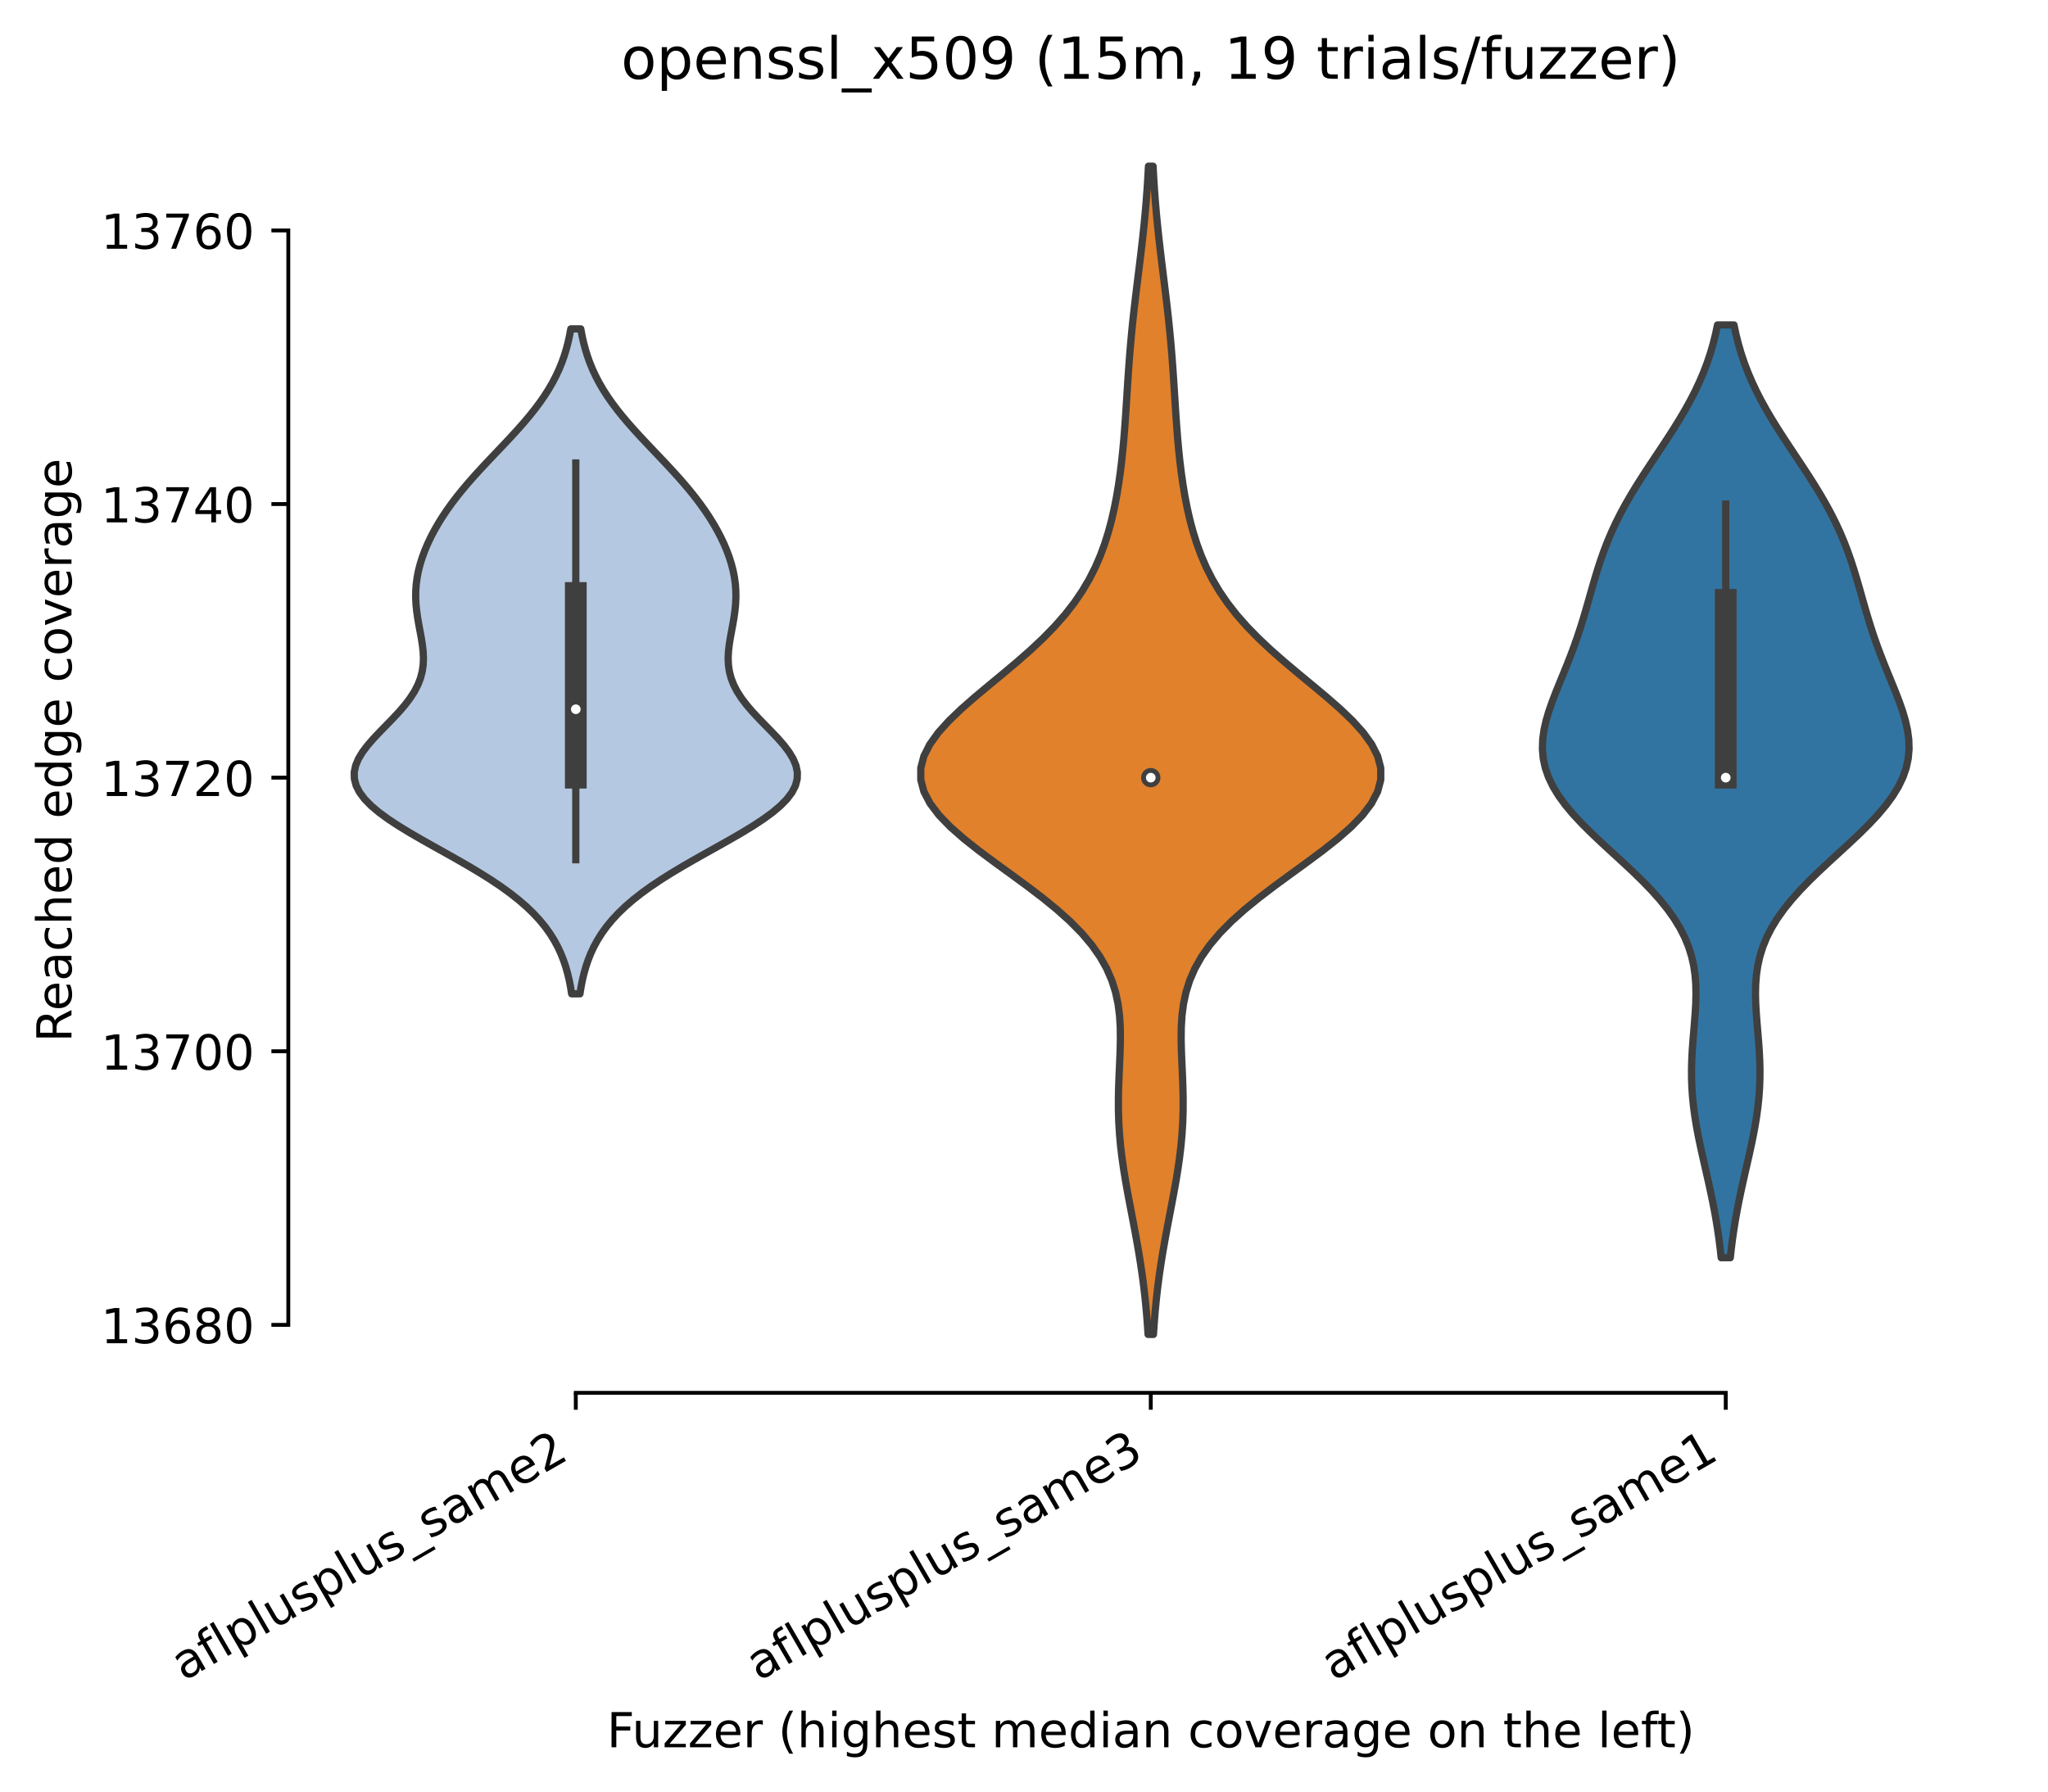 <?xml version="1.0" encoding="utf-8" standalone="no"?>
<!DOCTYPE svg PUBLIC "-//W3C//DTD SVG 1.1//EN"
  "http://www.w3.org/Graphics/SVG/1.1/DTD/svg11.dtd">
<!-- Created with matplotlib (https://matplotlib.org/) -->
<svg height="371.114pt" version="1.1" viewBox="0 0 424.011 371.114" width="424.011pt" xmlns="http://www.w3.org/2000/svg" xmlns:xlink="http://www.w3.org/1999/xlink">
 <defs>
  <style type="text/css">
*{stroke-linecap:butt;stroke-linejoin:round;}
  </style>
 </defs>
 <g id="figure_1">
  <g id="patch_1">
   <path d="M 0 371.114 
L 424.011 371.114 
L 424.011 -0 
L 0 -0 
z
" style="fill:#ffffff;"/>
  </g>
  <g id="axes_1">
   <g id="patch_2">
    <path d="M 59.691 288.43 
L 416.811 288.43 
L 416.811 22.318 
L 59.691 22.318 
z
" style="fill:#ffffff;"/>
   </g>
   <g id="PolyCollection_1">
    <defs>
     <path d="M 120.072 -165.305 
L 118.35 -165.305 
L 118.127 -166.696 
L 117.857 -168.087 
L 117.53 -169.478 
L 117.138 -170.869 
L 116.672 -172.26 
L 116.121 -173.651 
L 115.473 -175.042 
L 114.718 -176.432 
L 113.845 -177.823 
L 112.841 -179.214 
L 111.698 -180.605 
L 110.406 -181.996 
L 108.958 -183.387 
L 107.349 -184.778 
L 105.58 -186.169 
L 103.654 -187.56 
L 101.579 -188.95 
L 99.368 -190.341 
L 97.043 -191.732 
L 94.629 -193.123 
L 92.158 -194.514 
L 89.667 -195.905 
L 87.2 -197.296 
L 84.802 -198.687 
L 82.522 -200.078 
L 80.406 -201.469 
L 78.502 -202.859 
L 76.851 -204.25 
L 75.49 -205.641 
L 74.445 -207.032 
L 73.736 -208.423 
L 73.37 -209.814 
L 73.34 -211.205 
L 73.632 -212.596 
L 74.217 -213.987 
L 75.058 -215.378 
L 76.109 -216.768 
L 77.318 -218.159 
L 78.631 -219.55 
L 79.99 -220.941 
L 81.342 -222.332 
L 82.638 -223.723 
L 83.832 -225.114 
L 84.892 -226.505 
L 85.791 -227.896 
L 86.513 -229.287 
L 87.054 -230.677 
L 87.417 -232.068 
L 87.615 -233.459 
L 87.668 -234.85 
L 87.6 -236.241 
L 87.44 -237.632 
L 87.217 -239.023 
L 86.962 -240.414 
L 86.702 -241.805 
L 86.463 -243.196 
L 86.266 -244.586 
L 86.128 -245.977 
L 86.063 -247.368 
L 86.078 -248.759 
L 86.178 -250.15 
L 86.365 -251.541 
L 86.639 -252.932 
L 86.995 -254.323 
L 87.432 -255.714 
L 87.947 -257.105 
L 88.534 -258.495 
L 89.193 -259.886 
L 89.922 -261.277 
L 90.718 -262.668 
L 91.582 -264.059 
L 92.511 -265.45 
L 93.506 -266.841 
L 94.564 -268.232 
L 95.682 -269.623 
L 96.854 -271.014 
L 98.076 -272.404 
L 99.339 -273.795 
L 100.633 -275.186 
L 101.948 -276.577 
L 103.271 -277.968 
L 104.589 -279.359 
L 105.89 -280.75 
L 107.161 -282.141 
L 108.39 -283.532 
L 109.566 -284.923 
L 110.68 -286.313 
L 111.724 -287.704 
L 112.692 -289.095 
L 113.58 -290.486 
L 114.387 -291.877 
L 115.112 -293.268 
L 115.757 -294.659 
L 116.325 -296.05 
L 116.82 -297.441 
L 117.246 -298.832 
L 117.611 -300.222 
L 117.919 -301.613 
L 118.177 -303.004 
L 120.244 -303.004 
L 120.244 -303.004 
L 120.502 -301.613 
L 120.81 -300.222 
L 121.175 -298.832 
L 121.602 -297.441 
L 122.097 -296.05 
L 122.665 -294.659 
L 123.31 -293.268 
L 124.035 -291.877 
L 124.841 -290.486 
L 125.73 -289.095 
L 126.698 -287.704 
L 127.741 -286.313 
L 128.855 -284.923 
L 130.031 -283.532 
L 131.26 -282.141 
L 132.531 -280.75 
L 133.832 -279.359 
L 135.151 -277.968 
L 136.474 -276.577 
L 137.788 -275.186 
L 139.082 -273.795 
L 140.345 -272.404 
L 141.567 -271.014 
L 142.74 -269.623 
L 143.857 -268.232 
L 144.915 -266.841 
L 145.91 -265.45 
L 146.84 -264.059 
L 147.703 -262.668 
L 148.499 -261.277 
L 149.228 -259.886 
L 149.887 -258.495 
L 150.475 -257.105 
L 150.989 -255.714 
L 151.426 -254.323 
L 151.783 -252.932 
L 152.056 -251.541 
L 152.243 -250.15 
L 152.343 -248.759 
L 152.358 -247.368 
L 152.293 -245.977 
L 152.155 -244.586 
L 151.958 -243.196 
L 151.719 -241.805 
L 151.46 -240.414 
L 151.204 -239.023 
L 150.982 -237.632 
L 150.821 -236.241 
L 150.753 -234.85 
L 150.806 -233.459 
L 151.004 -232.068 
L 151.367 -230.677 
L 151.908 -229.287 
L 152.631 -227.896 
L 153.529 -226.505 
L 154.589 -225.114 
L 155.784 -223.723 
L 157.079 -222.332 
L 158.431 -220.941 
L 159.791 -219.55 
L 161.103 -218.159 
L 162.312 -216.768 
L 163.363 -215.378 
L 164.204 -213.987 
L 164.789 -212.596 
L 165.081 -211.205 
L 165.052 -209.814 
L 164.685 -208.423 
L 163.976 -207.032 
L 162.932 -205.641 
L 161.57 -204.25 
L 159.92 -202.859 
L 158.015 -201.469 
L 155.9 -200.078 
L 153.619 -198.687 
L 151.221 -197.296 
L 148.754 -195.905 
L 146.264 -194.514 
L 143.792 -193.123 
L 141.378 -191.732 
L 139.053 -190.341 
L 136.843 -188.95 
L 134.767 -187.56 
L 132.841 -186.169 
L 131.072 -184.778 
L 129.464 -183.387 
L 128.015 -181.996 
L 126.723 -180.605 
L 125.58 -179.214 
L 124.577 -177.823 
L 123.703 -176.432 
L 122.948 -175.042 
L 122.301 -173.651 
L 121.749 -172.26 
L 121.283 -170.869 
L 120.891 -169.478 
L 120.565 -168.087 
L 120.294 -166.696 
L 120.072 -165.305 
z
" id="mfbe1cb5ef6" style="stroke:#3f3f3f;stroke-width:1.5;"/>
    </defs>
    <g clip-path="url(#p0d7d925252)">
     <use style="fill:#b5c8e1;stroke:#3f3f3f;stroke-width:1.5;" x="0" xlink:href="#mfbe1cb5ef6" y="371.114"/>
    </g>
   </g>
   <g id="PolyCollection_2">
    <defs>
     <path d="M 238.809 -94.78 
L 237.692 -94.78 
L 237.527 -97.224 
L 237.328 -99.667 
L 237.09 -102.111 
L 236.812 -104.555 
L 236.494 -106.998 
L 236.136 -109.442 
L 235.74 -111.886 
L 235.313 -114.329 
L 234.862 -116.773 
L 234.396 -119.216 
L 233.927 -121.66 
L 233.467 -124.104 
L 233.031 -126.547 
L 232.631 -128.991 
L 232.282 -131.435 
L 231.993 -133.878 
L 231.773 -136.322 
L 231.626 -138.766 
L 231.553 -141.209 
L 231.548 -143.653 
L 231.6 -146.096 
L 231.693 -148.54 
L 231.803 -150.984 
L 231.904 -153.427 
L 231.961 -155.871 
L 231.937 -158.315 
L 231.791 -160.758 
L 231.479 -163.202 
L 230.958 -165.646 
L 230.186 -168.089 
L 229.126 -170.533 
L 227.748 -172.976 
L 226.029 -175.42 
L 223.963 -177.864 
L 221.555 -180.307 
L 218.831 -182.751 
L 215.835 -185.195 
L 212.63 -187.638 
L 209.297 -190.082 
L 205.933 -192.526 
L 202.649 -194.969 
L 199.558 -197.413 
L 196.776 -199.856 
L 194.41 -202.3 
L 192.554 -204.744 
L 191.28 -207.187 
L 190.635 -209.631 
L 190.636 -212.075 
L 191.273 -214.518 
L 192.504 -216.962 
L 194.264 -219.406 
L 196.469 -221.849 
L 199.017 -224.293 
L 201.805 -226.736 
L 204.727 -229.18 
L 207.684 -231.624 
L 210.588 -234.067 
L 213.369 -236.511 
L 215.97 -238.955 
L 218.355 -241.398 
L 220.502 -243.842 
L 222.406 -246.286 
L 224.071 -248.729 
L 225.513 -251.173 
L 226.751 -253.616 
L 227.809 -256.06 
L 228.71 -258.504 
L 229.477 -260.947 
L 230.131 -263.391 
L 230.689 -265.835 
L 231.167 -268.278 
L 231.576 -270.722 
L 231.925 -273.166 
L 232.224 -275.609 
L 232.48 -278.053 
L 232.7 -280.496 
L 232.891 -282.94 
L 233.062 -285.384 
L 233.22 -287.827 
L 233.374 -290.271 
L 233.532 -292.715 
L 233.7 -295.158 
L 233.884 -297.602 
L 234.089 -300.046 
L 234.317 -302.489 
L 234.567 -304.933 
L 234.838 -307.376 
L 235.124 -309.82 
L 235.422 -312.264 
L 235.725 -314.707 
L 236.025 -317.151 
L 236.317 -319.595 
L 236.594 -322.038 
L 236.853 -324.482 
L 237.088 -326.926 
L 237.298 -329.369 
L 237.482 -331.813 
L 237.64 -334.256 
L 237.773 -336.7 
L 238.728 -336.7 
L 238.728 -336.7 
L 238.861 -334.256 
L 239.019 -331.813 
L 239.203 -329.369 
L 239.413 -326.926 
L 239.649 -324.482 
L 239.907 -322.038 
L 240.184 -319.595 
L 240.476 -317.151 
L 240.777 -314.707 
L 241.079 -312.264 
L 241.377 -309.82 
L 241.664 -307.376 
L 241.934 -304.933 
L 242.184 -302.489 
L 242.412 -300.046 
L 242.617 -297.602 
L 242.802 -295.158 
L 242.97 -292.715 
L 243.127 -290.271 
L 243.281 -287.827 
L 243.439 -285.384 
L 243.61 -282.94 
L 243.801 -280.496 
L 244.021 -278.053 
L 244.277 -275.609 
L 244.576 -273.166 
L 244.926 -270.722 
L 245.334 -268.278 
L 245.812 -265.835 
L 246.37 -263.391 
L 247.024 -260.947 
L 247.792 -258.504 
L 248.693 -256.06 
L 249.75 -253.616 
L 250.988 -251.173 
L 252.43 -248.729 
L 254.095 -246.286 
L 255.999 -243.842 
L 258.146 -241.398 
L 260.531 -238.955 
L 263.132 -236.511 
L 265.913 -234.067 
L 268.817 -231.624 
L 271.774 -229.18 
L 274.696 -226.736 
L 277.484 -224.293 
L 280.033 -221.849 
L 282.237 -219.406 
L 283.997 -216.962 
L 285.228 -214.518 
L 285.865 -212.075 
L 285.867 -209.631 
L 285.221 -207.187 
L 283.947 -204.744 
L 282.091 -202.3 
L 279.725 -199.856 
L 276.943 -197.413 
L 273.853 -194.969 
L 270.568 -192.526 
L 267.205 -190.082 
L 263.872 -187.638 
L 260.666 -185.195 
L 257.67 -182.751 
L 254.946 -180.307 
L 252.539 -177.864 
L 250.472 -175.42 
L 248.753 -172.976 
L 247.375 -170.533 
L 246.315 -168.089 
L 245.544 -165.646 
L 245.023 -163.202 
L 244.711 -160.758 
L 244.564 -158.315 
L 244.54 -155.871 
L 244.597 -153.427 
L 244.698 -150.984 
L 244.809 -148.54 
L 244.901 -146.096 
L 244.953 -143.653 
L 244.948 -141.209 
L 244.875 -138.766 
L 244.728 -136.322 
L 244.508 -133.878 
L 244.22 -131.435 
L 243.87 -128.991 
L 243.471 -126.547 
L 243.034 -124.104 
L 242.574 -121.66 
L 242.105 -119.216 
L 241.639 -116.773 
L 241.188 -114.329 
L 240.761 -111.886 
L 240.366 -109.442 
L 240.007 -106.998 
L 239.689 -104.555 
L 239.411 -102.111 
L 239.174 -99.667 
L 238.974 -97.224 
L 238.809 -94.78 
z
" id="mb63a111266" style="stroke:#3f3f3f;stroke-width:1.5;"/>
    </defs>
    <g clip-path="url(#p0d7d925252)">
     <use style="fill:#e1812c;stroke:#3f3f3f;stroke-width:1.5;" x="0" xlink:href="#mb63a111266" y="371.114"/>
    </g>
   </g>
   <g id="PolyCollection_3">
    <defs>
     <path d="M 358.233 -110.657 
L 356.348 -110.657 
L 356.134 -112.608 
L 355.886 -114.56 
L 355.604 -116.511 
L 355.289 -118.462 
L 354.94 -120.413 
L 354.56 -122.364 
L 354.155 -124.316 
L 353.728 -126.267 
L 353.288 -128.218 
L 352.843 -130.169 
L 352.402 -132.12 
L 351.977 -134.071 
L 351.576 -136.023 
L 351.212 -137.974 
L 350.894 -139.925 
L 350.63 -141.876 
L 350.426 -143.827 
L 350.287 -145.779 
L 350.215 -147.73 
L 350.207 -149.681 
L 350.257 -151.632 
L 350.358 -153.583 
L 350.497 -155.535 
L 350.658 -157.486 
L 350.823 -159.437 
L 350.972 -161.388 
L 351.082 -163.339 
L 351.13 -165.29 
L 351.09 -167.242 
L 350.939 -169.193 
L 350.654 -171.144 
L 350.214 -173.095 
L 349.602 -175.046 
L 348.804 -176.998 
L 347.81 -178.949 
L 346.617 -180.9 
L 345.227 -182.851 
L 343.651 -184.802 
L 341.906 -186.754 
L 340.013 -188.705 
L 338.005 -190.656 
L 335.918 -192.607 
L 333.792 -194.558 
L 331.672 -196.509 
L 329.605 -198.461 
L 327.636 -200.412 
L 325.809 -202.363 
L 324.162 -204.314 
L 322.729 -206.265 
L 321.535 -208.217 
L 320.596 -210.168 
L 319.919 -212.119 
L 319.502 -214.07 
L 319.333 -216.021 
L 319.394 -217.973 
L 319.657 -219.924 
L 320.093 -221.875 
L 320.668 -223.826 
L 321.347 -225.777 
L 322.097 -227.729 
L 322.886 -229.68 
L 323.687 -231.631 
L 324.478 -233.582 
L 325.242 -235.533 
L 325.968 -237.484 
L 326.651 -239.436 
L 327.291 -241.387 
L 327.894 -243.338 
L 328.467 -245.289 
L 329.023 -247.24 
L 329.576 -249.192 
L 330.141 -251.143 
L 330.732 -253.094 
L 331.365 -255.045 
L 332.053 -256.996 
L 332.805 -258.948 
L 333.631 -260.899 
L 334.533 -262.85 
L 335.515 -264.801 
L 336.573 -266.752 
L 337.701 -268.703 
L 338.891 -270.655 
L 340.131 -272.606 
L 341.406 -274.557 
L 342.701 -276.508 
L 343.998 -278.459 
L 345.282 -280.411 
L 346.536 -282.362 
L 347.744 -284.313 
L 348.893 -286.264 
L 349.973 -288.215 
L 350.975 -290.167 
L 351.891 -292.118 
L 352.72 -294.069 
L 353.46 -296.02 
L 354.112 -297.971 
L 354.68 -299.922 
L 355.168 -301.874 
L 355.583 -303.825 
L 358.999 -303.825 
L 358.999 -303.825 
L 359.413 -301.874 
L 359.902 -299.922 
L 360.469 -297.971 
L 361.121 -296.02 
L 361.861 -294.069 
L 362.69 -292.118 
L 363.607 -290.167 
L 364.608 -288.215 
L 365.688 -286.264 
L 366.837 -284.313 
L 368.046 -282.362 
L 369.299 -280.411 
L 370.583 -278.459 
L 371.881 -276.508 
L 373.175 -274.557 
L 374.45 -272.606 
L 375.69 -270.655 
L 376.88 -268.703 
L 378.008 -266.752 
L 379.066 -264.801 
L 380.048 -262.85 
L 380.951 -260.899 
L 381.776 -258.948 
L 382.529 -256.996 
L 383.216 -255.045 
L 383.849 -253.094 
L 384.441 -251.143 
L 385.005 -249.192 
L 385.558 -247.24 
L 386.114 -245.289 
L 386.688 -243.338 
L 387.29 -241.387 
L 387.93 -239.436 
L 388.613 -237.484 
L 389.34 -235.533 
L 390.104 -233.582 
L 390.895 -231.631 
L 391.696 -229.68 
L 392.485 -227.729 
L 393.234 -225.777 
L 393.913 -223.826 
L 394.488 -221.875 
L 394.924 -219.924 
L 395.187 -217.973 
L 395.248 -216.021 
L 395.079 -214.07 
L 394.662 -212.119 
L 393.985 -210.168 
L 393.046 -208.217 
L 391.852 -206.265 
L 390.419 -204.314 
L 388.773 -202.363 
L 386.945 -200.412 
L 384.976 -198.461 
L 382.909 -196.509 
L 380.789 -194.558 
L 378.664 -192.607 
L 376.576 -190.656 
L 374.568 -188.705 
L 372.676 -186.754 
L 370.93 -184.802 
L 369.354 -182.851 
L 367.965 -180.9 
L 366.771 -178.949 
L 365.778 -176.998 
L 364.979 -175.046 
L 364.367 -173.095 
L 363.927 -171.144 
L 363.643 -169.193 
L 363.492 -167.242 
L 363.452 -165.29 
L 363.499 -163.339 
L 363.609 -161.388 
L 363.758 -159.437 
L 363.923 -157.486 
L 364.084 -155.535 
L 364.223 -153.583 
L 364.324 -151.632 
L 364.375 -149.681 
L 364.366 -147.73 
L 364.294 -145.779 
L 364.155 -143.827 
L 363.952 -141.876 
L 363.688 -139.925 
L 363.369 -137.974 
L 363.005 -136.023 
L 362.605 -134.071 
L 362.179 -132.12 
L 361.738 -130.169 
L 361.293 -128.218 
L 360.853 -126.267 
L 360.427 -124.316 
L 360.021 -122.364 
L 359.642 -120.413 
L 359.293 -118.462 
L 358.977 -116.511 
L 358.695 -114.56 
L 358.448 -112.608 
L 358.233 -110.657 
z
" id="m910821dc23" style="stroke:#3f3f3f;stroke-width:1.5;"/>
    </defs>
    <g clip-path="url(#p0d7d925252)">
     <use style="fill:#3274a1;stroke:#3f3f3f;stroke-width:1.5;" x="0" xlink:href="#m910821dc23" y="371.114"/>
    </g>
   </g>
   <g id="matplotlib.axis_1">
    <g id="xtick_1">
     <g id="line2d_1">
      <defs>
       <path d="M 0 0 
L 0 3.5 
" id="m5b4f625423" style="stroke:#000000;stroke-width:0.8;"/>
      </defs>
      <g>
       <use style="stroke:#000000;stroke-width:0.8;" x="119.211" xlink:href="#m5b4f625423" y="288.43"/>
      </g>
     </g>
     <g id="text_1">
      <!-- aflplusplus_same2 -->
      <defs>
       <path d="M 34.281 27.484 
Q 23.391 27.484 19.188 25 
Q 14.984 22.516 14.984 16.5 
Q 14.984 11.719 18.141 8.906 
Q 21.297 6.109 26.703 6.109 
Q 34.188 6.109 38.703 11.406 
Q 43.219 16.703 43.219 25.484 
L 43.219 27.484 
z
M 52.203 31.203 
L 52.203 0 
L 43.219 0 
L 43.219 8.297 
Q 40.141 3.328 35.547 0.953 
Q 30.953 -1.422 24.312 -1.422 
Q 15.922 -1.422 10.953 3.297 
Q 6 8.016 6 15.922 
Q 6 25.141 12.172 29.828 
Q 18.359 34.516 30.609 34.516 
L 43.219 34.516 
L 43.219 35.406 
Q 43.219 41.609 39.141 45 
Q 35.062 48.391 27.688 48.391 
Q 23 48.391 18.547 47.266 
Q 14.109 46.141 10.016 43.891 
L 10.016 52.203 
Q 14.938 54.109 19.578 55.047 
Q 24.219 56 28.609 56 
Q 40.484 56 46.344 49.844 
Q 52.203 43.703 52.203 31.203 
z
" id="DejaVuSans-97"/>
       <path d="M 37.109 75.984 
L 37.109 68.5 
L 28.516 68.5 
Q 23.688 68.5 21.797 66.547 
Q 19.922 64.594 19.922 59.516 
L 19.922 54.688 
L 34.719 54.688 
L 34.719 47.703 
L 19.922 47.703 
L 19.922 0 
L 10.891 0 
L 10.891 47.703 
L 2.297 47.703 
L 2.297 54.688 
L 10.891 54.688 
L 10.891 58.5 
Q 10.891 67.625 15.141 71.797 
Q 19.391 75.984 28.609 75.984 
z
" id="DejaVuSans-102"/>
       <path d="M 9.422 75.984 
L 18.406 75.984 
L 18.406 0 
L 9.422 0 
z
" id="DejaVuSans-108"/>
       <path d="M 18.109 8.203 
L 18.109 -20.797 
L 9.078 -20.797 
L 9.078 54.688 
L 18.109 54.688 
L 18.109 46.391 
Q 20.953 51.266 25.266 53.625 
Q 29.594 56 35.594 56 
Q 45.562 56 51.781 48.094 
Q 58.016 40.188 58.016 27.297 
Q 58.016 14.406 51.781 6.484 
Q 45.562 -1.422 35.594 -1.422 
Q 29.594 -1.422 25.266 0.953 
Q 20.953 3.328 18.109 8.203 
z
M 48.688 27.297 
Q 48.688 37.203 44.609 42.844 
Q 40.531 48.484 33.406 48.484 
Q 26.266 48.484 22.188 42.844 
Q 18.109 37.203 18.109 27.297 
Q 18.109 17.391 22.188 11.75 
Q 26.266 6.109 33.406 6.109 
Q 40.531 6.109 44.609 11.75 
Q 48.688 17.391 48.688 27.297 
z
" id="DejaVuSans-112"/>
       <path d="M 8.5 21.578 
L 8.5 54.688 
L 17.484 54.688 
L 17.484 21.922 
Q 17.484 14.156 20.5 10.266 
Q 23.531 6.391 29.594 6.391 
Q 36.859 6.391 41.078 11.031 
Q 45.312 15.672 45.312 23.688 
L 45.312 54.688 
L 54.297 54.688 
L 54.297 0 
L 45.312 0 
L 45.312 8.406 
Q 42.047 3.422 37.719 1 
Q 33.406 -1.422 27.688 -1.422 
Q 18.266 -1.422 13.375 4.438 
Q 8.5 10.297 8.5 21.578 
z
M 31.109 56 
z
" id="DejaVuSans-117"/>
       <path d="M 44.281 53.078 
L 44.281 44.578 
Q 40.484 46.531 36.375 47.5 
Q 32.281 48.484 27.875 48.484 
Q 21.188 48.484 17.844 46.438 
Q 14.5 44.391 14.5 40.281 
Q 14.5 37.156 16.891 35.375 
Q 19.281 33.594 26.516 31.984 
L 29.594 31.297 
Q 39.156 29.25 43.188 25.516 
Q 47.219 21.781 47.219 15.094 
Q 47.219 7.469 41.188 3.016 
Q 35.156 -1.422 24.609 -1.422 
Q 20.219 -1.422 15.453 -0.562 
Q 10.688 0.297 5.422 2 
L 5.422 11.281 
Q 10.406 8.688 15.234 7.391 
Q 20.062 6.109 24.812 6.109 
Q 31.156 6.109 34.562 8.281 
Q 37.984 10.453 37.984 14.406 
Q 37.984 18.062 35.516 20.016 
Q 33.062 21.969 24.703 23.781 
L 21.578 24.516 
Q 13.234 26.266 9.516 29.906 
Q 5.812 33.547 5.812 39.891 
Q 5.812 47.609 11.281 51.797 
Q 16.75 56 26.812 56 
Q 31.781 56 36.172 55.266 
Q 40.578 54.547 44.281 53.078 
z
" id="DejaVuSans-115"/>
       <path d="M 50.984 -16.609 
L 50.984 -23.578 
L -0.984 -23.578 
L -0.984 -16.609 
z
" id="DejaVuSans-95"/>
       <path d="M 52 44.188 
Q 55.375 50.25 60.062 53.125 
Q 64.75 56 71.094 56 
Q 79.641 56 84.281 50.016 
Q 88.922 44.047 88.922 33.016 
L 88.922 0 
L 79.891 0 
L 79.891 32.719 
Q 79.891 40.578 77.094 44.375 
Q 74.312 48.188 68.609 48.188 
Q 61.625 48.188 57.562 43.547 
Q 53.516 38.922 53.516 30.906 
L 53.516 0 
L 44.484 0 
L 44.484 32.719 
Q 44.484 40.625 41.703 44.406 
Q 38.922 48.188 33.109 48.188 
Q 26.219 48.188 22.156 43.531 
Q 18.109 38.875 18.109 30.906 
L 18.109 0 
L 9.078 0 
L 9.078 54.688 
L 18.109 54.688 
L 18.109 46.188 
Q 21.188 51.219 25.484 53.609 
Q 29.781 56 35.688 56 
Q 41.656 56 45.828 52.969 
Q 50 49.953 52 44.188 
z
" id="DejaVuSans-109"/>
       <path d="M 56.203 29.594 
L 56.203 25.203 
L 14.891 25.203 
Q 15.484 15.922 20.484 11.062 
Q 25.484 6.203 34.422 6.203 
Q 39.594 6.203 44.453 7.469 
Q 49.312 8.734 54.109 11.281 
L 54.109 2.781 
Q 49.266 0.734 44.188 -0.344 
Q 39.109 -1.422 33.891 -1.422 
Q 20.797 -1.422 13.156 6.188 
Q 5.516 13.812 5.516 26.812 
Q 5.516 40.234 12.766 48.109 
Q 20.016 56 32.328 56 
Q 43.359 56 49.781 48.891 
Q 56.203 41.797 56.203 29.594 
z
M 47.219 32.234 
Q 47.125 39.594 43.094 43.984 
Q 39.062 48.391 32.422 48.391 
Q 24.906 48.391 20.391 44.141 
Q 15.875 39.891 15.188 32.172 
z
" id="DejaVuSans-101"/>
       <path d="M 19.188 8.297 
L 53.609 8.297 
L 53.609 0 
L 7.328 0 
L 7.328 8.297 
Q 12.938 14.109 22.625 23.891 
Q 32.328 33.688 34.812 36.531 
Q 39.547 41.844 41.422 45.531 
Q 43.312 49.219 43.312 52.781 
Q 43.312 58.594 39.234 62.25 
Q 35.156 65.922 28.609 65.922 
Q 23.969 65.922 18.812 64.312 
Q 13.672 62.703 7.812 59.422 
L 7.812 69.391 
Q 13.766 71.781 18.938 73 
Q 24.125 74.219 28.422 74.219 
Q 39.75 74.219 46.484 68.547 
Q 53.219 62.891 53.219 53.422 
Q 53.219 48.922 51.531 44.891 
Q 49.859 40.875 45.406 35.406 
Q 44.188 33.984 37.641 27.219 
Q 31.109 20.453 19.188 8.297 
z
" id="DejaVuSans-50"/>
      </defs>
      <g transform="translate(38.039 348.194)rotate(-30)scale(0.1 -0.1)">
       <use xlink:href="#DejaVuSans-97"/>
       <use x="61.279" xlink:href="#DejaVuSans-102"/>
       <use x="96.484" xlink:href="#DejaVuSans-108"/>
       <use x="124.268" xlink:href="#DejaVuSans-112"/>
       <use x="187.744" xlink:href="#DejaVuSans-108"/>
       <use x="215.527" xlink:href="#DejaVuSans-117"/>
       <use x="278.906" xlink:href="#DejaVuSans-115"/>
       <use x="331.006" xlink:href="#DejaVuSans-112"/>
       <use x="394.482" xlink:href="#DejaVuSans-108"/>
       <use x="422.266" xlink:href="#DejaVuSans-117"/>
       <use x="485.645" xlink:href="#DejaVuSans-115"/>
       <use x="537.744" xlink:href="#DejaVuSans-95"/>
       <use x="587.744" xlink:href="#DejaVuSans-115"/>
       <use x="639.844" xlink:href="#DejaVuSans-97"/>
       <use x="701.123" xlink:href="#DejaVuSans-109"/>
       <use x="798.535" xlink:href="#DejaVuSans-101"/>
       <use x="860.059" xlink:href="#DejaVuSans-50"/>
      </g>
     </g>
    </g>
    <g id="xtick_2">
     <g id="line2d_2">
      <g>
       <use style="stroke:#000000;stroke-width:0.8;" x="238.251" xlink:href="#m5b4f625423" y="288.43"/>
      </g>
     </g>
     <g id="text_2">
      <!-- aflplusplus_same3 -->
      <defs>
       <path d="M 40.578 39.312 
Q 47.656 37.797 51.625 33 
Q 55.609 28.219 55.609 21.188 
Q 55.609 10.406 48.188 4.484 
Q 40.766 -1.422 27.094 -1.422 
Q 22.516 -1.422 17.656 -0.516 
Q 12.797 0.391 7.625 2.203 
L 7.625 11.719 
Q 11.719 9.328 16.594 8.109 
Q 21.484 6.891 26.812 6.891 
Q 36.078 6.891 40.938 10.547 
Q 45.797 14.203 45.797 21.188 
Q 45.797 27.641 41.281 31.266 
Q 36.766 34.906 28.719 34.906 
L 20.219 34.906 
L 20.219 43.016 
L 29.109 43.016 
Q 36.375 43.016 40.234 45.922 
Q 44.094 48.828 44.094 54.297 
Q 44.094 59.906 40.109 62.906 
Q 36.141 65.922 28.719 65.922 
Q 24.656 65.922 20.016 65.031 
Q 15.375 64.156 9.812 62.312 
L 9.812 71.094 
Q 15.438 72.656 20.344 73.438 
Q 25.25 74.219 29.594 74.219 
Q 40.828 74.219 47.359 69.109 
Q 53.906 64.016 53.906 55.328 
Q 53.906 49.266 50.438 45.094 
Q 46.969 40.922 40.578 39.312 
z
" id="DejaVuSans-51"/>
      </defs>
      <g transform="translate(157.079 348.194)rotate(-30)scale(0.1 -0.1)">
       <use xlink:href="#DejaVuSans-97"/>
       <use x="61.279" xlink:href="#DejaVuSans-102"/>
       <use x="96.484" xlink:href="#DejaVuSans-108"/>
       <use x="124.268" xlink:href="#DejaVuSans-112"/>
       <use x="187.744" xlink:href="#DejaVuSans-108"/>
       <use x="215.527" xlink:href="#DejaVuSans-117"/>
       <use x="278.906" xlink:href="#DejaVuSans-115"/>
       <use x="331.006" xlink:href="#DejaVuSans-112"/>
       <use x="394.482" xlink:href="#DejaVuSans-108"/>
       <use x="422.266" xlink:href="#DejaVuSans-117"/>
       <use x="485.645" xlink:href="#DejaVuSans-115"/>
       <use x="537.744" xlink:href="#DejaVuSans-95"/>
       <use x="587.744" xlink:href="#DejaVuSans-115"/>
       <use x="639.844" xlink:href="#DejaVuSans-97"/>
       <use x="701.123" xlink:href="#DejaVuSans-109"/>
       <use x="798.535" xlink:href="#DejaVuSans-101"/>
       <use x="860.059" xlink:href="#DejaVuSans-51"/>
      </g>
     </g>
    </g>
    <g id="xtick_3">
     <g id="line2d_3">
      <g>
       <use style="stroke:#000000;stroke-width:0.8;" x="357.291" xlink:href="#m5b4f625423" y="288.43"/>
      </g>
     </g>
     <g id="text_3">
      <!-- aflplusplus_same1 -->
      <defs>
       <path d="M 12.406 8.297 
L 28.516 8.297 
L 28.516 63.922 
L 10.984 60.406 
L 10.984 69.391 
L 28.422 72.906 
L 38.281 72.906 
L 38.281 8.297 
L 54.391 8.297 
L 54.391 0 
L 12.406 0 
z
" id="DejaVuSans-49"/>
      </defs>
      <g transform="translate(276.119 348.194)rotate(-30)scale(0.1 -0.1)">
       <use xlink:href="#DejaVuSans-97"/>
       <use x="61.279" xlink:href="#DejaVuSans-102"/>
       <use x="96.484" xlink:href="#DejaVuSans-108"/>
       <use x="124.268" xlink:href="#DejaVuSans-112"/>
       <use x="187.744" xlink:href="#DejaVuSans-108"/>
       <use x="215.527" xlink:href="#DejaVuSans-117"/>
       <use x="278.906" xlink:href="#DejaVuSans-115"/>
       <use x="331.006" xlink:href="#DejaVuSans-112"/>
       <use x="394.482" xlink:href="#DejaVuSans-108"/>
       <use x="422.266" xlink:href="#DejaVuSans-117"/>
       <use x="485.645" xlink:href="#DejaVuSans-115"/>
       <use x="537.744" xlink:href="#DejaVuSans-95"/>
       <use x="587.744" xlink:href="#DejaVuSans-115"/>
       <use x="639.844" xlink:href="#DejaVuSans-97"/>
       <use x="701.123" xlink:href="#DejaVuSans-109"/>
       <use x="798.535" xlink:href="#DejaVuSans-101"/>
       <use x="860.059" xlink:href="#DejaVuSans-49"/>
      </g>
     </g>
    </g>
    <g id="text_4">
     <!-- Fuzzer (highest median coverage on the left) -->
     <defs>
      <path d="M 9.812 72.906 
L 51.703 72.906 
L 51.703 64.594 
L 19.672 64.594 
L 19.672 43.109 
L 48.578 43.109 
L 48.578 34.812 
L 19.672 34.812 
L 19.672 0 
L 9.812 0 
z
" id="DejaVuSans-70"/>
      <path d="M 5.516 54.688 
L 48.188 54.688 
L 48.188 46.484 
L 14.406 7.172 
L 48.188 7.172 
L 48.188 0 
L 4.297 0 
L 4.297 8.203 
L 38.094 47.516 
L 5.516 47.516 
z
" id="DejaVuSans-122"/>
      <path d="M 41.109 46.297 
Q 39.594 47.172 37.812 47.578 
Q 36.031 48 33.891 48 
Q 26.266 48 22.188 43.047 
Q 18.109 38.094 18.109 28.812 
L 18.109 0 
L 9.078 0 
L 9.078 54.688 
L 18.109 54.688 
L 18.109 46.188 
Q 20.953 51.172 25.484 53.578 
Q 30.031 56 36.531 56 
Q 37.453 56 38.578 55.875 
Q 39.703 55.766 41.062 55.516 
z
" id="DejaVuSans-114"/>
      <path id="DejaVuSans-32"/>
      <path d="M 31 75.875 
Q 24.469 64.656 21.281 53.656 
Q 18.109 42.672 18.109 31.391 
Q 18.109 20.125 21.312 9.062 
Q 24.516 -2 31 -13.188 
L 23.188 -13.188 
Q 15.875 -1.703 12.234 9.375 
Q 8.594 20.453 8.594 31.391 
Q 8.594 42.281 12.203 53.312 
Q 15.828 64.359 23.188 75.875 
z
" id="DejaVuSans-40"/>
      <path d="M 54.891 33.016 
L 54.891 0 
L 45.906 0 
L 45.906 32.719 
Q 45.906 40.484 42.875 44.328 
Q 39.844 48.188 33.797 48.188 
Q 26.516 48.188 22.312 43.547 
Q 18.109 38.922 18.109 30.906 
L 18.109 0 
L 9.078 0 
L 9.078 75.984 
L 18.109 75.984 
L 18.109 46.188 
Q 21.344 51.125 25.703 53.562 
Q 30.078 56 35.797 56 
Q 45.219 56 50.047 50.172 
Q 54.891 44.344 54.891 33.016 
z
" id="DejaVuSans-104"/>
      <path d="M 9.422 54.688 
L 18.406 54.688 
L 18.406 0 
L 9.422 0 
z
M 9.422 75.984 
L 18.406 75.984 
L 18.406 64.594 
L 9.422 64.594 
z
" id="DejaVuSans-105"/>
      <path d="M 45.406 27.984 
Q 45.406 37.75 41.375 43.109 
Q 37.359 48.484 30.078 48.484 
Q 22.859 48.484 18.828 43.109 
Q 14.797 37.75 14.797 27.984 
Q 14.797 18.266 18.828 12.891 
Q 22.859 7.516 30.078 7.516 
Q 37.359 7.516 41.375 12.891 
Q 45.406 18.266 45.406 27.984 
z
M 54.391 6.781 
Q 54.391 -7.172 48.188 -13.984 
Q 42 -20.797 29.203 -20.797 
Q 24.469 -20.797 20.266 -20.094 
Q 16.062 -19.391 12.109 -17.922 
L 12.109 -9.188 
Q 16.062 -11.328 19.922 -12.344 
Q 23.781 -13.375 27.781 -13.375 
Q 36.625 -13.375 41.016 -8.766 
Q 45.406 -4.156 45.406 5.172 
L 45.406 9.625 
Q 42.625 4.781 38.281 2.391 
Q 33.938 0 27.875 0 
Q 17.828 0 11.672 7.656 
Q 5.516 15.328 5.516 27.984 
Q 5.516 40.672 11.672 48.328 
Q 17.828 56 27.875 56 
Q 33.938 56 38.281 53.609 
Q 42.625 51.219 45.406 46.391 
L 45.406 54.688 
L 54.391 54.688 
z
" id="DejaVuSans-103"/>
      <path d="M 18.312 70.219 
L 18.312 54.688 
L 36.812 54.688 
L 36.812 47.703 
L 18.312 47.703 
L 18.312 18.016 
Q 18.312 11.328 20.141 9.422 
Q 21.969 7.516 27.594 7.516 
L 36.812 7.516 
L 36.812 0 
L 27.594 0 
Q 17.188 0 13.234 3.875 
Q 9.281 7.766 9.281 18.016 
L 9.281 47.703 
L 2.688 47.703 
L 2.688 54.688 
L 9.281 54.688 
L 9.281 70.219 
z
" id="DejaVuSans-116"/>
      <path d="M 45.406 46.391 
L 45.406 75.984 
L 54.391 75.984 
L 54.391 0 
L 45.406 0 
L 45.406 8.203 
Q 42.578 3.328 38.25 0.953 
Q 33.938 -1.422 27.875 -1.422 
Q 17.969 -1.422 11.734 6.484 
Q 5.516 14.406 5.516 27.297 
Q 5.516 40.188 11.734 48.094 
Q 17.969 56 27.875 56 
Q 33.938 56 38.25 53.625 
Q 42.578 51.266 45.406 46.391 
z
M 14.797 27.297 
Q 14.797 17.391 18.875 11.75 
Q 22.953 6.109 30.078 6.109 
Q 37.203 6.109 41.297 11.75 
Q 45.406 17.391 45.406 27.297 
Q 45.406 37.203 41.297 42.844 
Q 37.203 48.484 30.078 48.484 
Q 22.953 48.484 18.875 42.844 
Q 14.797 37.203 14.797 27.297 
z
" id="DejaVuSans-100"/>
      <path d="M 54.891 33.016 
L 54.891 0 
L 45.906 0 
L 45.906 32.719 
Q 45.906 40.484 42.875 44.328 
Q 39.844 48.188 33.797 48.188 
Q 26.516 48.188 22.312 43.547 
Q 18.109 38.922 18.109 30.906 
L 18.109 0 
L 9.078 0 
L 9.078 54.688 
L 18.109 54.688 
L 18.109 46.188 
Q 21.344 51.125 25.703 53.562 
Q 30.078 56 35.797 56 
Q 45.219 56 50.047 50.172 
Q 54.891 44.344 54.891 33.016 
z
" id="DejaVuSans-110"/>
      <path d="M 48.781 52.594 
L 48.781 44.188 
Q 44.969 46.297 41.141 47.344 
Q 37.312 48.391 33.406 48.391 
Q 24.656 48.391 19.812 42.844 
Q 14.984 37.312 14.984 27.297 
Q 14.984 17.281 19.812 11.734 
Q 24.656 6.203 33.406 6.203 
Q 37.312 6.203 41.141 7.25 
Q 44.969 8.297 48.781 10.406 
L 48.781 2.094 
Q 45.016 0.344 40.984 -0.531 
Q 36.969 -1.422 32.422 -1.422 
Q 20.062 -1.422 12.781 6.344 
Q 5.516 14.109 5.516 27.297 
Q 5.516 40.672 12.859 48.328 
Q 20.219 56 33.016 56 
Q 37.156 56 41.109 55.141 
Q 45.062 54.297 48.781 52.594 
z
" id="DejaVuSans-99"/>
      <path d="M 30.609 48.391 
Q 23.391 48.391 19.188 42.75 
Q 14.984 37.109 14.984 27.297 
Q 14.984 17.484 19.156 11.844 
Q 23.344 6.203 30.609 6.203 
Q 37.797 6.203 41.984 11.859 
Q 46.188 17.531 46.188 27.297 
Q 46.188 37.016 41.984 42.703 
Q 37.797 48.391 30.609 48.391 
z
M 30.609 56 
Q 42.328 56 49.016 48.375 
Q 55.719 40.766 55.719 27.297 
Q 55.719 13.875 49.016 6.219 
Q 42.328 -1.422 30.609 -1.422 
Q 18.844 -1.422 12.172 6.219 
Q 5.516 13.875 5.516 27.297 
Q 5.516 40.766 12.172 48.375 
Q 18.844 56 30.609 56 
z
" id="DejaVuSans-111"/>
      <path d="M 2.984 54.688 
L 12.5 54.688 
L 29.594 8.797 
L 46.688 54.688 
L 56.203 54.688 
L 35.688 0 
L 23.484 0 
z
" id="DejaVuSans-118"/>
      <path d="M 8.016 75.875 
L 15.828 75.875 
Q 23.141 64.359 26.781 53.312 
Q 30.422 42.281 30.422 31.391 
Q 30.422 20.453 26.781 9.375 
Q 23.141 -1.703 15.828 -13.188 
L 8.016 -13.188 
Q 14.5 -2 17.703 9.062 
Q 20.906 20.125 20.906 31.391 
Q 20.906 42.672 17.703 53.656 
Q 14.5 64.656 8.016 75.875 
z
" id="DejaVuSans-41"/>
     </defs>
     <g transform="translate(125.633 361.835)scale(0.1 -0.1)">
      <use xlink:href="#DejaVuSans-70"/>
      <use x="52.02" xlink:href="#DejaVuSans-117"/>
      <use x="115.398" xlink:href="#DejaVuSans-122"/>
      <use x="167.889" xlink:href="#DejaVuSans-122"/>
      <use x="220.379" xlink:href="#DejaVuSans-101"/>
      <use x="281.902" xlink:href="#DejaVuSans-114"/>
      <use x="323.016" xlink:href="#DejaVuSans-32"/>
      <use x="354.803" xlink:href="#DejaVuSans-40"/>
      <use x="393.816" xlink:href="#DejaVuSans-104"/>
      <use x="457.195" xlink:href="#DejaVuSans-105"/>
      <use x="484.979" xlink:href="#DejaVuSans-103"/>
      <use x="548.455" xlink:href="#DejaVuSans-104"/>
      <use x="611.834" xlink:href="#DejaVuSans-101"/>
      <use x="673.357" xlink:href="#DejaVuSans-115"/>
      <use x="725.457" xlink:href="#DejaVuSans-116"/>
      <use x="764.666" xlink:href="#DejaVuSans-32"/>
      <use x="796.453" xlink:href="#DejaVuSans-109"/>
      <use x="893.865" xlink:href="#DejaVuSans-101"/>
      <use x="955.389" xlink:href="#DejaVuSans-100"/>
      <use x="1018.865" xlink:href="#DejaVuSans-105"/>
      <use x="1046.648" xlink:href="#DejaVuSans-97"/>
      <use x="1107.928" xlink:href="#DejaVuSans-110"/>
      <use x="1171.307" xlink:href="#DejaVuSans-32"/>
      <use x="1203.094" xlink:href="#DejaVuSans-99"/>
      <use x="1258.074" xlink:href="#DejaVuSans-111"/>
      <use x="1319.256" xlink:href="#DejaVuSans-118"/>
      <use x="1378.436" xlink:href="#DejaVuSans-101"/>
      <use x="1439.959" xlink:href="#DejaVuSans-114"/>
      <use x="1481.072" xlink:href="#DejaVuSans-97"/>
      <use x="1542.352" xlink:href="#DejaVuSans-103"/>
      <use x="1605.828" xlink:href="#DejaVuSans-101"/>
      <use x="1667.352" xlink:href="#DejaVuSans-32"/>
      <use x="1699.139" xlink:href="#DejaVuSans-111"/>
      <use x="1760.32" xlink:href="#DejaVuSans-110"/>
      <use x="1823.699" xlink:href="#DejaVuSans-32"/>
      <use x="1855.486" xlink:href="#DejaVuSans-116"/>
      <use x="1894.695" xlink:href="#DejaVuSans-104"/>
      <use x="1958.074" xlink:href="#DejaVuSans-101"/>
      <use x="2019.598" xlink:href="#DejaVuSans-32"/>
      <use x="2051.385" xlink:href="#DejaVuSans-108"/>
      <use x="2079.168" xlink:href="#DejaVuSans-101"/>
      <use x="2140.691" xlink:href="#DejaVuSans-102"/>
      <use x="2174.146" xlink:href="#DejaVuSans-116"/>
      <use x="2213.355" xlink:href="#DejaVuSans-41"/>
     </g>
    </g>
   </g>
   <g id="matplotlib.axis_2">
    <g id="ytick_1">
     <g id="line2d_4">
      <defs>
       <path d="M 0 0 
L -3.5 0 
" id="m112f5f280b" style="stroke:#000000;stroke-width:0.8;"/>
      </defs>
      <g>
       <use style="stroke:#000000;stroke-width:0.8;" x="59.691" xlink:href="#m112f5f280b" y="274.361"/>
      </g>
     </g>
     <g id="text_5">
      <!-- 13680 -->
      <defs>
       <path d="M 33.016 40.375 
Q 26.375 40.375 22.484 35.828 
Q 18.609 31.297 18.609 23.391 
Q 18.609 15.531 22.484 10.953 
Q 26.375 6.391 33.016 6.391 
Q 39.656 6.391 43.531 10.953 
Q 47.406 15.531 47.406 23.391 
Q 47.406 31.297 43.531 35.828 
Q 39.656 40.375 33.016 40.375 
z
M 52.594 71.297 
L 52.594 62.312 
Q 48.875 64.062 45.094 64.984 
Q 41.312 65.922 37.594 65.922 
Q 27.828 65.922 22.672 59.328 
Q 17.531 52.734 16.797 39.406 
Q 19.672 43.656 24.016 45.922 
Q 28.375 48.188 33.594 48.188 
Q 44.578 48.188 50.953 41.516 
Q 57.328 34.859 57.328 23.391 
Q 57.328 12.156 50.688 5.359 
Q 44.047 -1.422 33.016 -1.422 
Q 20.359 -1.422 13.672 8.266 
Q 6.984 17.969 6.984 36.375 
Q 6.984 53.656 15.188 63.938 
Q 23.391 74.219 37.203 74.219 
Q 40.922 74.219 44.703 73.484 
Q 48.484 72.75 52.594 71.297 
z
" id="DejaVuSans-54"/>
       <path d="M 31.781 34.625 
Q 24.75 34.625 20.719 30.859 
Q 16.703 27.094 16.703 20.516 
Q 16.703 13.922 20.719 10.156 
Q 24.75 6.391 31.781 6.391 
Q 38.812 6.391 42.859 10.172 
Q 46.922 13.969 46.922 20.516 
Q 46.922 27.094 42.891 30.859 
Q 38.875 34.625 31.781 34.625 
z
M 21.922 38.812 
Q 15.578 40.375 12.031 44.719 
Q 8.5 49.078 8.5 55.328 
Q 8.5 64.062 14.719 69.141 
Q 20.953 74.219 31.781 74.219 
Q 42.672 74.219 48.875 69.141 
Q 55.078 64.062 55.078 55.328 
Q 55.078 49.078 51.531 44.719 
Q 48 40.375 41.703 38.812 
Q 48.828 37.156 52.797 32.312 
Q 56.781 27.484 56.781 20.516 
Q 56.781 9.906 50.312 4.234 
Q 43.844 -1.422 31.781 -1.422 
Q 19.734 -1.422 13.25 4.234 
Q 6.781 9.906 6.781 20.516 
Q 6.781 27.484 10.781 32.312 
Q 14.797 37.156 21.922 38.812 
z
M 18.312 54.391 
Q 18.312 48.734 21.844 45.562 
Q 25.391 42.391 31.781 42.391 
Q 38.141 42.391 41.719 45.562 
Q 45.312 48.734 45.312 54.391 
Q 45.312 60.062 41.719 63.234 
Q 38.141 66.406 31.781 66.406 
Q 25.391 66.406 21.844 63.234 
Q 18.312 60.062 18.312 54.391 
z
" id="DejaVuSans-56"/>
       <path d="M 31.781 66.406 
Q 24.172 66.406 20.328 58.906 
Q 16.5 51.422 16.5 36.375 
Q 16.5 21.391 20.328 13.891 
Q 24.172 6.391 31.781 6.391 
Q 39.453 6.391 43.281 13.891 
Q 47.125 21.391 47.125 36.375 
Q 47.125 51.422 43.281 58.906 
Q 39.453 66.406 31.781 66.406 
z
M 31.781 74.219 
Q 44.047 74.219 50.516 64.516 
Q 56.984 54.828 56.984 36.375 
Q 56.984 17.969 50.516 8.266 
Q 44.047 -1.422 31.781 -1.422 
Q 19.531 -1.422 13.062 8.266 
Q 6.594 17.969 6.594 36.375 
Q 6.594 54.828 13.062 64.516 
Q 19.531 74.219 31.781 74.219 
z
" id="DejaVuSans-48"/>
      </defs>
      <g transform="translate(20.878 278.16)scale(0.1 -0.1)">
       <use xlink:href="#DejaVuSans-49"/>
       <use x="63.623" xlink:href="#DejaVuSans-51"/>
       <use x="127.246" xlink:href="#DejaVuSans-54"/>
       <use x="190.869" xlink:href="#DejaVuSans-56"/>
       <use x="254.492" xlink:href="#DejaVuSans-48"/>
      </g>
     </g>
    </g>
    <g id="ytick_2">
     <g id="line2d_5">
      <g>
       <use style="stroke:#000000;stroke-width:0.8;" x="59.691" xlink:href="#m112f5f280b" y="217.701"/>
      </g>
     </g>
     <g id="text_6">
      <!-- 13700 -->
      <defs>
       <path d="M 8.203 72.906 
L 55.078 72.906 
L 55.078 68.703 
L 28.609 0 
L 18.312 0 
L 43.219 64.594 
L 8.203 64.594 
z
" id="DejaVuSans-55"/>
      </defs>
      <g transform="translate(20.878 221.5)scale(0.1 -0.1)">
       <use xlink:href="#DejaVuSans-49"/>
       <use x="63.623" xlink:href="#DejaVuSans-51"/>
       <use x="127.246" xlink:href="#DejaVuSans-55"/>
       <use x="190.869" xlink:href="#DejaVuSans-48"/>
       <use x="254.492" xlink:href="#DejaVuSans-48"/>
      </g>
     </g>
    </g>
    <g id="ytick_3">
     <g id="line2d_6">
      <g>
       <use style="stroke:#000000;stroke-width:0.8;" x="59.691" xlink:href="#m112f5f280b" y="161.04"/>
      </g>
     </g>
     <g id="text_7">
      <!-- 13720 -->
      <g transform="translate(20.878 164.839)scale(0.1 -0.1)">
       <use xlink:href="#DejaVuSans-49"/>
       <use x="63.623" xlink:href="#DejaVuSans-51"/>
       <use x="127.246" xlink:href="#DejaVuSans-55"/>
       <use x="190.869" xlink:href="#DejaVuSans-50"/>
       <use x="254.492" xlink:href="#DejaVuSans-48"/>
      </g>
     </g>
    </g>
    <g id="ytick_4">
     <g id="line2d_7">
      <g>
       <use style="stroke:#000000;stroke-width:0.8;" x="59.691" xlink:href="#m112f5f280b" y="104.38"/>
      </g>
     </g>
     <g id="text_8">
      <!-- 13740 -->
      <defs>
       <path d="M 37.797 64.312 
L 12.891 25.391 
L 37.797 25.391 
z
M 35.203 72.906 
L 47.609 72.906 
L 47.609 25.391 
L 58.016 25.391 
L 58.016 17.188 
L 47.609 17.188 
L 47.609 0 
L 37.797 0 
L 37.797 17.188 
L 4.891 17.188 
L 4.891 26.703 
z
" id="DejaVuSans-52"/>
      </defs>
      <g transform="translate(20.878 108.179)scale(0.1 -0.1)">
       <use xlink:href="#DejaVuSans-49"/>
       <use x="63.623" xlink:href="#DejaVuSans-51"/>
       <use x="127.246" xlink:href="#DejaVuSans-55"/>
       <use x="190.869" xlink:href="#DejaVuSans-52"/>
       <use x="254.492" xlink:href="#DejaVuSans-48"/>
      </g>
     </g>
    </g>
    <g id="ytick_5">
     <g id="line2d_8">
      <g>
       <use style="stroke:#000000;stroke-width:0.8;" x="59.691" xlink:href="#m112f5f280b" y="47.719"/>
      </g>
     </g>
     <g id="text_9">
      <!-- 13760 -->
      <g transform="translate(20.878 51.519)scale(0.1 -0.1)">
       <use xlink:href="#DejaVuSans-49"/>
       <use x="63.623" xlink:href="#DejaVuSans-51"/>
       <use x="127.246" xlink:href="#DejaVuSans-55"/>
       <use x="190.869" xlink:href="#DejaVuSans-54"/>
       <use x="254.492" xlink:href="#DejaVuSans-48"/>
      </g>
     </g>
    </g>
    <g id="text_10">
     <!-- Reached edge coverage -->
     <defs>
      <path d="M 44.391 34.188 
Q 47.562 33.109 50.562 29.594 
Q 53.562 26.078 56.594 19.922 
L 66.609 0 
L 56 0 
L 46.688 18.703 
Q 43.062 26.031 39.672 28.422 
Q 36.281 30.812 30.422 30.812 
L 19.672 30.812 
L 19.672 0 
L 9.812 0 
L 9.812 72.906 
L 32.078 72.906 
Q 44.578 72.906 50.734 67.672 
Q 56.891 62.453 56.891 51.906 
Q 56.891 45.016 53.688 40.469 
Q 50.484 35.938 44.391 34.188 
z
M 19.672 64.797 
L 19.672 38.922 
L 32.078 38.922 
Q 39.203 38.922 42.844 42.219 
Q 46.484 45.516 46.484 51.906 
Q 46.484 58.297 42.844 61.547 
Q 39.203 64.797 32.078 64.797 
z
" id="DejaVuSans-82"/>
     </defs>
     <g transform="translate(14.798 215.827)rotate(-90)scale(0.1 -0.1)">
      <use xlink:href="#DejaVuSans-82"/>
      <use x="64.982" xlink:href="#DejaVuSans-101"/>
      <use x="126.506" xlink:href="#DejaVuSans-97"/>
      <use x="187.785" xlink:href="#DejaVuSans-99"/>
      <use x="242.766" xlink:href="#DejaVuSans-104"/>
      <use x="306.145" xlink:href="#DejaVuSans-101"/>
      <use x="367.668" xlink:href="#DejaVuSans-100"/>
      <use x="431.145" xlink:href="#DejaVuSans-32"/>
      <use x="462.932" xlink:href="#DejaVuSans-101"/>
      <use x="524.455" xlink:href="#DejaVuSans-100"/>
      <use x="587.932" xlink:href="#DejaVuSans-103"/>
      <use x="651.408" xlink:href="#DejaVuSans-101"/>
      <use x="712.932" xlink:href="#DejaVuSans-32"/>
      <use x="744.719" xlink:href="#DejaVuSans-99"/>
      <use x="799.699" xlink:href="#DejaVuSans-111"/>
      <use x="860.881" xlink:href="#DejaVuSans-118"/>
      <use x="920.061" xlink:href="#DejaVuSans-101"/>
      <use x="981.584" xlink:href="#DejaVuSans-114"/>
      <use x="1022.697" xlink:href="#DejaVuSans-97"/>
      <use x="1083.977" xlink:href="#DejaVuSans-103"/>
      <use x="1147.453" xlink:href="#DejaVuSans-101"/>
     </g>
    </g>
   </g>
   <g id="line2d_9">
    <path clip-path="url(#p0d7d925252)" d="M 119.211 178.038 
L 119.211 95.881 
" style="fill:none;stroke:#3f3f3f;stroke-linecap:square;stroke-width:1.5;"/>
   </g>
   <g id="line2d_10">
    <path clip-path="url(#p0d7d925252)" d="M 119.211 161.04 
L 119.211 122.794 
" style="fill:none;stroke:#3f3f3f;stroke-linecap:square;stroke-width:4.5;"/>
   </g>
   <g id="line2d_11">
    <path clip-path="url(#p0d7d925252)" d="M 238.251 161.04 
L 238.251 161.04 
" style="fill:none;stroke:#3f3f3f;stroke-linecap:square;stroke-width:1.5;"/>
   </g>
   <g id="line2d_12">
    <path clip-path="url(#p0d7d925252)" d="M 238.251 161.04 
L 238.251 161.04 
" style="fill:none;stroke:#3f3f3f;stroke-linecap:square;stroke-width:4.5;"/>
   </g>
   <g id="line2d_13">
    <path clip-path="url(#p0d7d925252)" d="M 357.291 161.04 
L 357.291 104.38 
" style="fill:none;stroke:#3f3f3f;stroke-linecap:square;stroke-width:1.5;"/>
   </g>
   <g id="line2d_14">
    <path clip-path="url(#p0d7d925252)" d="M 357.291 161.04 
L 357.291 124.211 
" style="fill:none;stroke:#3f3f3f;stroke-linecap:square;stroke-width:4.5;"/>
   </g>
   <g id="patch_3">
    <path d="M 59.691 274.361 
L 59.691 47.719 
" style="fill:none;stroke:#000000;stroke-linecap:square;stroke-linejoin:miter;stroke-width:0.8;"/>
   </g>
   <g id="patch_4">
    <path d="M 119.211 288.43 
L 357.291 288.43 
" style="fill:none;stroke:#000000;stroke-linecap:square;stroke-linejoin:miter;stroke-width:0.8;"/>
   </g>
   <g id="PathCollection_1">
    <defs>
     <path d="M 0 1.5 
C 0.398 1.5 0.779 1.342 1.061 1.061 
C 1.342 0.779 1.5 0.398 1.5 0 
C 1.5 -0.398 1.342 -0.779 1.061 -1.061 
C 0.779 -1.342 0.398 -1.5 0 -1.5 
C -0.398 -1.5 -0.779 -1.342 -1.061 -1.061 
C -1.342 -0.779 -1.5 -0.398 -1.5 0 
C -1.5 0.398 -1.342 0.779 -1.061 1.061 
C -0.779 1.342 -0.398 1.5 0 1.5 
z
" id="mf541199934" style="stroke:#3f3f3f;"/>
    </defs>
    <g clip-path="url(#p0d7d925252)">
     <use style="fill:#ffffff;stroke:#3f3f3f;" x="119.211" xlink:href="#mf541199934" y="146.875"/>
    </g>
   </g>
   <g id="PathCollection_2">
    <g clip-path="url(#p0d7d925252)">
     <use style="fill:#ffffff;stroke:#3f3f3f;" x="238.251" xlink:href="#mf541199934" y="161.04"/>
    </g>
   </g>
   <g id="PathCollection_3">
    <g clip-path="url(#p0d7d925252)">
     <use style="fill:#ffffff;stroke:#3f3f3f;" x="357.291" xlink:href="#mf541199934" y="161.04"/>
    </g>
   </g>
   <g id="text_11">
    <!-- openssl_x509 (15m, 19 trials/fuzzer) -->
    <defs>
     <path d="M 54.891 54.688 
L 35.109 28.078 
L 55.906 0 
L 45.312 0 
L 29.391 21.484 
L 13.484 0 
L 2.875 0 
L 24.125 28.609 
L 4.688 54.688 
L 15.281 54.688 
L 29.781 35.203 
L 44.281 54.688 
z
" id="DejaVuSans-120"/>
     <path d="M 10.797 72.906 
L 49.516 72.906 
L 49.516 64.594 
L 19.828 64.594 
L 19.828 46.734 
Q 21.969 47.469 24.109 47.828 
Q 26.266 48.188 28.422 48.188 
Q 40.625 48.188 47.75 41.5 
Q 54.891 34.812 54.891 23.391 
Q 54.891 11.625 47.562 5.094 
Q 40.234 -1.422 26.906 -1.422 
Q 22.312 -1.422 17.547 -0.641 
Q 12.797 0.141 7.719 1.703 
L 7.719 11.625 
Q 12.109 9.234 16.797 8.062 
Q 21.484 6.891 26.703 6.891 
Q 35.156 6.891 40.078 11.328 
Q 45.016 15.766 45.016 23.391 
Q 45.016 31 40.078 35.438 
Q 35.156 39.891 26.703 39.891 
Q 22.75 39.891 18.812 39.016 
Q 14.891 38.141 10.797 36.281 
z
" id="DejaVuSans-53"/>
     <path d="M 10.984 1.516 
L 10.984 10.5 
Q 14.703 8.734 18.5 7.812 
Q 22.312 6.891 25.984 6.891 
Q 35.75 6.891 40.891 13.453 
Q 46.047 20.016 46.781 33.406 
Q 43.953 29.203 39.594 26.953 
Q 35.25 24.703 29.984 24.703 
Q 19.047 24.703 12.672 31.312 
Q 6.297 37.938 6.297 49.422 
Q 6.297 60.641 12.938 67.422 
Q 19.578 74.219 30.609 74.219 
Q 43.266 74.219 49.922 64.516 
Q 56.594 54.828 56.594 36.375 
Q 56.594 19.141 48.406 8.859 
Q 40.234 -1.422 26.422 -1.422 
Q 22.703 -1.422 18.891 -0.688 
Q 15.094 0.047 10.984 1.516 
z
M 30.609 32.422 
Q 37.25 32.422 41.125 36.953 
Q 45.016 41.5 45.016 49.422 
Q 45.016 57.281 41.125 61.844 
Q 37.25 66.406 30.609 66.406 
Q 23.969 66.406 20.094 61.844 
Q 16.219 57.281 16.219 49.422 
Q 16.219 41.5 20.094 36.953 
Q 23.969 32.422 30.609 32.422 
z
" id="DejaVuSans-57"/>
     <path d="M 11.719 12.406 
L 22.016 12.406 
L 22.016 4 
L 14.016 -11.625 
L 7.719 -11.625 
L 11.719 4 
z
" id="DejaVuSans-44"/>
     <path d="M 25.391 72.906 
L 33.688 72.906 
L 8.297 -9.281 
L 0 -9.281 
z
" id="DejaVuSans-47"/>
    </defs>
    <g transform="translate(128.583 16.318)scale(0.12 -0.12)">
     <use xlink:href="#DejaVuSans-111"/>
     <use x="61.182" xlink:href="#DejaVuSans-112"/>
     <use x="124.658" xlink:href="#DejaVuSans-101"/>
     <use x="186.182" xlink:href="#DejaVuSans-110"/>
     <use x="249.561" xlink:href="#DejaVuSans-115"/>
     <use x="301.66" xlink:href="#DejaVuSans-115"/>
     <use x="353.76" xlink:href="#DejaVuSans-108"/>
     <use x="381.543" xlink:href="#DejaVuSans-95"/>
     <use x="431.543" xlink:href="#DejaVuSans-120"/>
     <use x="490.723" xlink:href="#DejaVuSans-53"/>
     <use x="554.346" xlink:href="#DejaVuSans-48"/>
     <use x="617.969" xlink:href="#DejaVuSans-57"/>
     <use x="681.592" xlink:href="#DejaVuSans-32"/>
     <use x="713.379" xlink:href="#DejaVuSans-40"/>
     <use x="752.393" xlink:href="#DejaVuSans-49"/>
     <use x="816.016" xlink:href="#DejaVuSans-53"/>
     <use x="879.639" xlink:href="#DejaVuSans-109"/>
     <use x="977.051" xlink:href="#DejaVuSans-44"/>
     <use x="1008.838" xlink:href="#DejaVuSans-32"/>
     <use x="1040.625" xlink:href="#DejaVuSans-49"/>
     <use x="1104.248" xlink:href="#DejaVuSans-57"/>
     <use x="1167.871" xlink:href="#DejaVuSans-32"/>
     <use x="1199.658" xlink:href="#DejaVuSans-116"/>
     <use x="1238.867" xlink:href="#DejaVuSans-114"/>
     <use x="1279.98" xlink:href="#DejaVuSans-105"/>
     <use x="1307.764" xlink:href="#DejaVuSans-97"/>
     <use x="1369.043" xlink:href="#DejaVuSans-108"/>
     <use x="1396.826" xlink:href="#DejaVuSans-115"/>
     <use x="1448.926" xlink:href="#DejaVuSans-47"/>
     <use x="1482.617" xlink:href="#DejaVuSans-102"/>
     <use x="1517.822" xlink:href="#DejaVuSans-117"/>
     <use x="1581.201" xlink:href="#DejaVuSans-122"/>
     <use x="1633.691" xlink:href="#DejaVuSans-122"/>
     <use x="1686.182" xlink:href="#DejaVuSans-101"/>
     <use x="1747.705" xlink:href="#DejaVuSans-114"/>
     <use x="1788.818" xlink:href="#DejaVuSans-41"/>
    </g>
   </g>
  </g>
 </g>
 <defs>
  <clipPath id="p0d7d925252">
   <rect height="266.112" width="357.12" x="59.691" y="22.318"/>
  </clipPath>
 </defs>
</svg>
